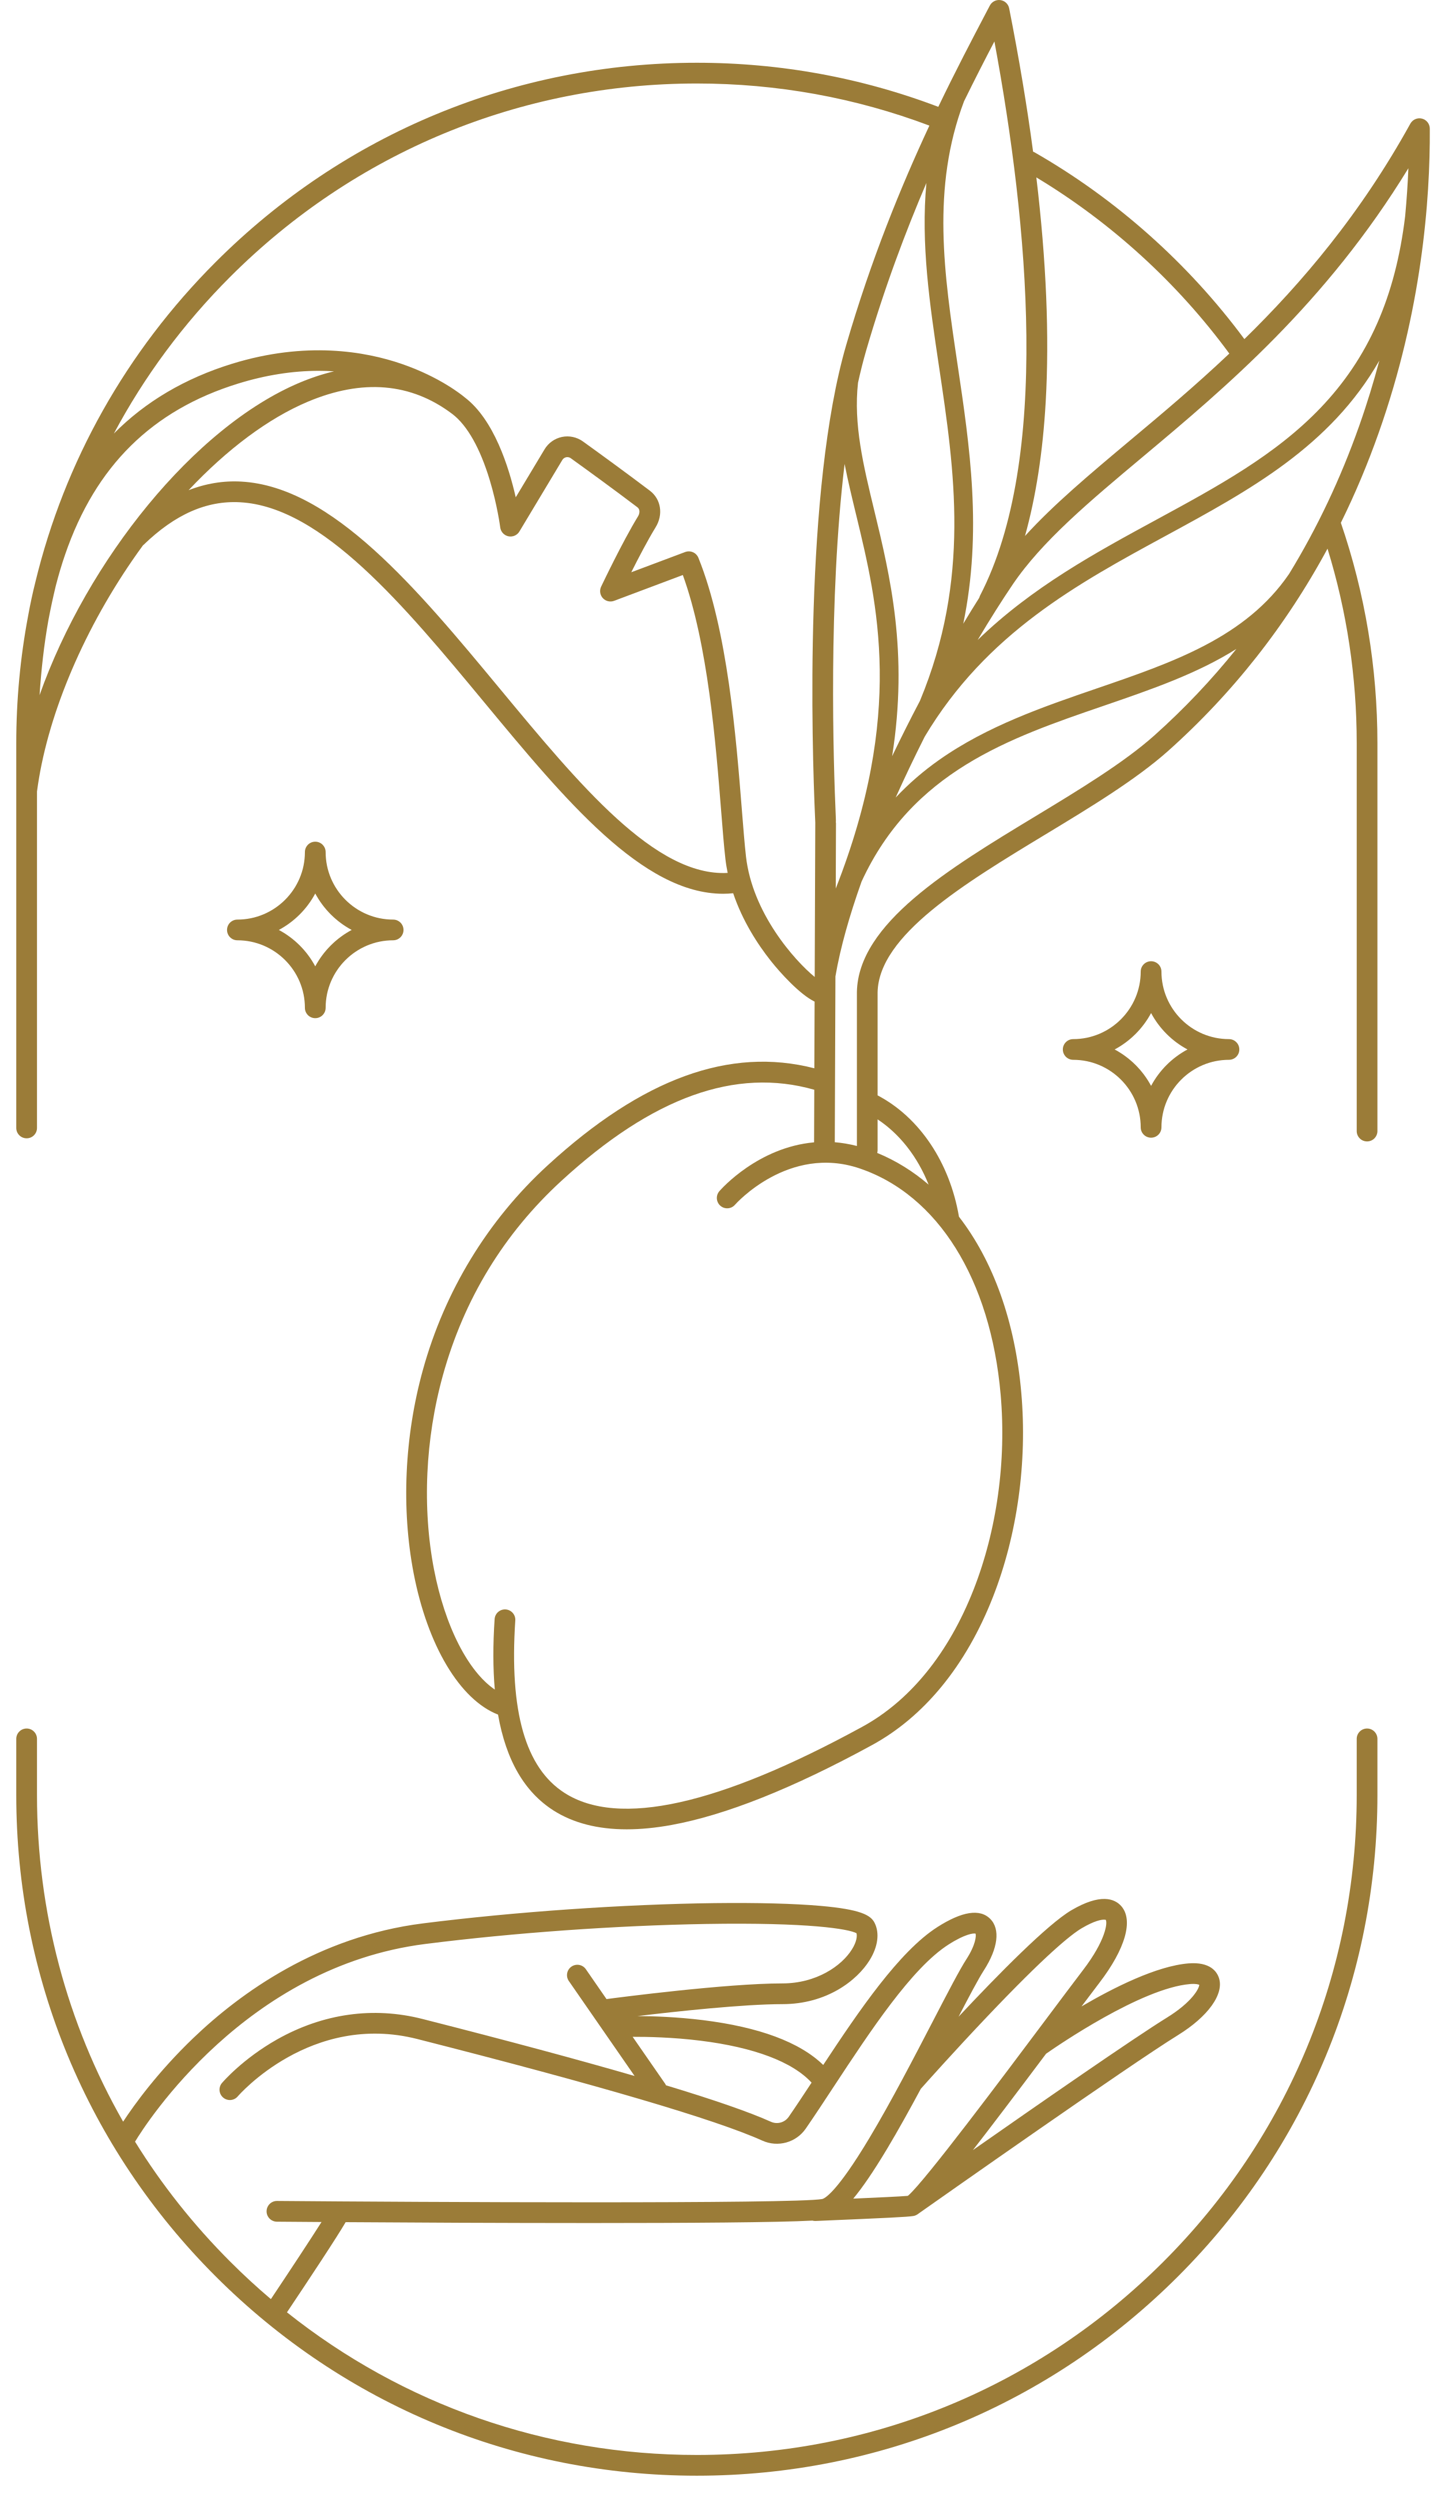 <?xml version="1.0" encoding="UTF-8"?>
<svg width="49px" height="85px" viewBox="0 0 49 85" version="1.1" xmlns="http://www.w3.org/2000/svg" xmlns:xlink="http://www.w3.org/1999/xlink">
    <!-- Generator: sketchtool 51.2 (57519) - http://www.bohemiancoding.com/sketch -->
    <title>B507B570-E367-4720-9D58-5853476CB45E</title>
    <desc>Created with sketchtool.</desc>
    <defs></defs>
    <g id="Symbols" stroke="none" stroke-width="1" fill="none" fill-rule="evenodd">
        <g id="Logo-/-New" transform="translate(-50, 0)" fill="#9B7C38">
            <g id="Logo-/-New-/-Illustration" transform="translate(50, 0)">
                <path d="M1.258,26.914 L1.258,38.353 C1.258,38.548 1.1,38.705 0.906,38.705 C0.711,38.705 0.553,38.548 0.553,38.353 L0.553,25.276 C0.553,23.804 0.69,22.352 0.957,20.936 C1.027,20.548 1.11,20.161 1.206,19.779 C2.196,15.699 4.287,11.957 7.332,8.912 C11.702,4.541 17.514,2.134 23.696,2.134 C26.526,2.134 29.286,2.638 31.906,3.633 C32.491,2.415 33.045,1.359 33.513,0.466 L33.658,0.189 C33.728,0.057 33.873,-0.018 34.021,0.004 C34.169,0.025 34.287,0.137 34.316,0.284 C34.652,1.987 34.924,3.612 35.129,5.156 C35.146,5.162 35.162,5.17 35.178,5.179 C37.949,6.765 40.411,8.958 42.314,11.53 C44.271,9.616 46.26,7.277 47.958,4.204 C48.036,4.064 48.198,3.994 48.353,4.033 C48.509,4.073 48.618,4.212 48.619,4.372 C48.634,6.802 48.346,10.565 46.888,14.698 C46.512,15.765 46.081,16.791 45.595,17.776 C46.42,20.184 46.838,22.708 46.838,25.276 L46.838,38.459 C46.838,38.653 46.68,38.811 46.486,38.811 C46.291,38.811 46.134,38.653 46.134,38.459 L46.134,25.276 C46.134,23.016 45.8,20.793 45.141,18.656 C43.729,21.271 41.916,23.573 39.724,25.531 C38.63,26.507 37.071,27.452 35.562,28.365 C32.771,30.055 29.885,31.802 29.842,33.738 L29.842,37.245 C31.266,37.992 32.294,39.525 32.609,41.371 C33.769,42.87 34.517,44.929 34.728,47.356 C34.935,49.723 34.592,52.191 33.763,54.304 C32.853,56.625 31.433,58.365 29.655,59.335 C26.965,60.805 24.67,61.719 22.834,62.053 C22.292,62.152 21.784,62.201 21.311,62.201 C20.324,62.201 19.49,61.986 18.82,61.559 C17.833,60.928 17.208,59.851 16.935,58.3 C15.637,57.793 14.539,55.954 14.065,53.492 C13.643,51.295 13.754,48.842 14.379,46.584 C15.122,43.895 16.588,41.49 18.619,39.628 C21.845,36.668 24.816,35.586 27.691,36.324 L27.7,34.057 C27.203,33.816 26.539,33.088 26.203,32.662 C25.765,32.108 25.249,31.317 24.931,30.372 C24.817,30.384 24.704,30.39 24.59,30.39 C21.859,30.39 19.229,27.216 16.457,23.869 C13.753,20.606 10.957,17.231 8.165,17.078 C7.027,17.015 5.954,17.488 4.885,18.523 C4.878,18.53 4.87,18.535 4.863,18.541 C4.742,18.706 4.622,18.874 4.505,19.045 C2.761,21.581 1.579,24.447 1.258,26.914 Z M3.872,14.742 C4.94,13.66 6.292,12.862 7.894,12.368 C10.402,11.595 12.416,11.945 13.664,12.375 C14.959,12.821 15.713,13.435 15.811,13.518 C16.796,14.27 17.303,15.878 17.537,16.91 L18.517,15.278 C18.647,15.061 18.863,14.908 19.11,14.857 C19.357,14.806 19.616,14.862 19.821,15.009 C20.412,15.435 21.289,16.072 22.1,16.686 C22.478,16.973 22.56,17.494 22.295,17.927 C22.028,18.362 21.71,18.972 21.466,19.458 L23.299,18.77 C23.478,18.703 23.678,18.791 23.749,18.968 C24.741,21.424 25.031,25.083 25.224,27.505 C25.275,28.148 25.319,28.704 25.367,29.126 C25.585,31.039 27.004,32.645 27.703,33.219 L27.723,27.974 L27.723,27.97 C27.722,27.951 27.721,27.911 27.718,27.852 C27.604,25.312 27.346,16.642 28.774,11.732 C29.62,8.823 30.64,6.335 31.603,4.271 C29.079,3.32 26.422,2.839 23.696,2.839 C17.702,2.839 12.068,5.173 7.83,9.411 C6.232,11.008 4.906,12.803 3.872,14.742 Z M1.646,21.087 C1.495,21.93 1.402,22.787 1.345,23.636 C2.974,19.044 6.611,14.516 10.197,13.008 C10.59,12.844 10.977,12.716 11.358,12.626 C11.187,12.615 11.015,12.609 10.842,12.609 C9.951,12.609 9.036,12.753 8.102,13.041 C5.174,13.944 3.248,15.846 2.214,18.857 C2.094,19.204 1.99,19.558 1.898,19.916 C1.804,20.304 1.72,20.694 1.646,21.087 Z M41.802,12.022 C40.044,9.625 37.785,7.564 35.24,6.032 C35.579,8.878 35.686,11.433 35.558,13.667 C35.46,15.379 35.223,16.901 34.854,18.225 C35.829,17.153 37.057,16.124 38.42,14.981 C39.479,14.095 40.63,13.131 41.802,12.022 Z M9.758,78.624 C13.709,81.768 18.571,83.474 23.696,83.474 C29.689,83.474 35.324,81.14 39.562,76.902 C43.8,72.664 46.134,67.029 46.134,61.036 L46.134,59.125 C46.134,58.931 46.291,58.773 46.486,58.773 C46.68,58.773 46.838,58.931 46.838,59.125 L46.838,61.036 C46.838,67.218 44.431,73.029 40.06,77.4 C35.689,81.771 29.877,84.179 23.696,84.179 C17.514,84.179 11.703,81.771 7.332,77.4 C2.96,73.029 0.553,67.218 0.553,61.036 L0.553,59.125 C0.553,58.931 0.711,58.773 0.906,58.773 C1.1,58.773 1.258,58.931 1.258,59.125 L1.258,61.036 C1.258,64.994 2.276,68.795 4.187,72.141 C4.559,71.573 5.357,70.463 6.581,69.29 C8.176,67.763 10.822,65.849 14.375,65.4 C17.493,65.006 21.202,64.748 24.295,64.71 C25.755,64.693 27.003,64.725 27.904,64.804 C29.252,64.923 29.606,65.113 29.74,65.381 C29.915,65.731 29.854,66.193 29.571,66.65 C29.145,67.339 28.113,68.145 26.607,68.145 C25.278,68.145 22.986,68.394 21.678,68.551 C22.207,68.553 23.012,68.579 23.897,68.688 C25.82,68.926 27.195,69.439 27.993,70.213 C29.218,68.356 30.581,66.35 31.877,65.523 C32.718,64.987 33.322,64.894 33.673,65.247 C34.019,65.595 33.937,66.249 33.455,66.997 C33.275,67.276 32.965,67.862 32.595,68.573 C33.922,67.156 35.617,65.431 36.432,64.952 C37.422,64.372 37.9,64.555 38.127,64.811 C38.547,65.287 38.27,66.262 37.384,67.419 C37.22,67.633 37.014,67.907 36.776,68.223 C37.886,67.573 39.333,66.849 40.41,66.76 C41.153,66.699 41.38,67.043 41.449,67.254 C41.629,67.8 41.084,68.562 40.06,69.196 C38.381,70.235 31.959,74.756 31.263,75.246 C31.222,75.278 31.187,75.301 31.156,75.317 C31.154,75.317 31.153,75.318 31.151,75.319 C31.149,75.32 31.146,75.321 31.144,75.322 C31.123,75.332 31.106,75.34 31.062,75.348 C31.056,75.349 31.05,75.35 31.044,75.351 C30.855,75.38 30.251,75.412 27.732,75.518 C27.727,75.518 27.721,75.518 27.717,75.518 C27.685,75.518 27.656,75.513 27.627,75.505 C26.438,75.569 23.371,75.588 20.085,75.588 C17.064,75.588 13.858,75.572 11.754,75.558 C11.44,76.094 10.54,77.455 9.758,78.624 Z M9.211,78.175 C9.868,77.192 10.56,76.141 10.933,75.553 C10.085,75.547 9.532,75.543 9.414,75.542 C9.22,75.54 9.063,75.381 9.065,75.187 C9.067,74.993 9.224,74.837 9.417,74.837 L9.42,74.837 C14.251,74.877 26.998,74.941 27.955,74.772 C28.023,74.76 28.423,74.603 29.566,72.692 C30.297,71.472 31.086,69.95 31.721,68.727 C32.227,67.752 32.626,66.982 32.863,66.615 C33.175,66.132 33.2,65.823 33.173,65.747 C33.102,65.728 32.818,65.758 32.256,66.117 C31.006,66.914 29.598,69.055 28.355,70.944 C28.021,71.453 27.705,71.933 27.4,72.376 C27.072,72.852 26.451,73.024 25.923,72.786 C24.342,72.073 20.395,70.91 14.191,69.331 C10.572,68.41 8.11,71.252 8.085,71.281 C7.959,71.43 7.737,71.448 7.589,71.322 C7.44,71.196 7.422,70.974 7.548,70.826 C7.576,70.793 8.249,70.008 9.421,69.345 C10.982,68.464 12.691,68.222 14.365,68.649 C17.258,69.385 19.666,70.033 21.579,70.588 L19.343,67.359 C19.232,67.199 19.272,66.98 19.432,66.869 C19.592,66.758 19.811,66.798 19.922,66.958 L20.624,67.973 C21.02,67.92 24.701,67.44 26.607,67.44 C27.745,67.44 28.615,66.857 28.972,66.279 C29.127,66.029 29.152,65.838 29.124,65.733 C28.859,65.59 27.508,65.361 24.006,65.419 C20.961,65.47 17.483,65.717 14.463,66.099 C8.369,66.869 4.971,72.195 4.592,72.821 C5.498,74.285 6.582,75.654 7.83,76.902 C8.275,77.348 8.736,77.772 9.211,78.175 Z M39.69,68.597 C40.525,68.08 40.775,67.619 40.78,67.488 C40.75,67.474 40.662,67.446 40.468,67.462 C38.812,67.599 35.954,69.563 35.571,69.831 C34.519,71.234 33.708,72.303 33.083,73.108 C35.319,71.544 38.543,69.306 39.69,68.597 Z M30.171,73.054 C29.687,73.862 29.313,74.4 29.014,74.758 C29.82,74.723 30.621,74.685 30.866,74.664 C30.873,74.659 30.88,74.654 30.888,74.649 C31.457,74.153 34.088,70.637 35.525,68.718 C36.057,68.008 36.516,67.394 36.824,66.991 C37.604,65.973 37.665,65.371 37.599,65.277 C37.599,65.279 37.582,65.272 37.541,65.272 C37.445,65.272 37.219,65.308 36.789,65.56 C36.413,65.781 35.546,66.485 33.551,68.587 C32.451,69.745 31.481,70.833 31.311,71.025 C30.935,71.725 30.546,72.427 30.171,73.054 Z M26.82,71.976 C27.069,71.615 27.327,71.224 27.597,70.814 C26.947,70.107 25.644,69.615 23.82,69.388 C22.877,69.271 22.011,69.254 21.513,69.256 L22.619,70.853 C22.63,70.87 22.639,70.887 22.647,70.905 C24.299,71.405 25.492,71.819 26.213,72.144 C26.43,72.242 26.685,72.171 26.82,71.976 Z M39.142,38.684 C38.947,38.684 38.789,38.527 38.789,38.332 C38.789,37.066 37.759,36.036 36.494,36.036 C36.299,36.036 36.141,35.879 36.141,35.684 C36.141,35.489 36.299,35.332 36.494,35.332 C37.759,35.332 38.789,34.302 38.789,33.036 C38.789,32.841 38.947,32.684 39.142,32.684 C39.336,32.684 39.494,32.841 39.494,33.036 C39.494,34.302 40.524,35.332 41.79,35.332 C41.984,35.332 42.142,35.489 42.142,35.684 C42.142,35.879 41.984,36.036 41.79,36.036 C40.524,36.036 39.494,37.066 39.494,38.332 C39.494,38.527 39.336,38.684 39.142,38.684 Z M37.903,35.684 C38.428,35.965 38.861,36.397 39.142,36.922 C39.422,36.397 39.855,35.965 40.38,35.684 C39.855,35.403 39.422,34.971 39.142,34.446 C38.861,34.971 38.428,35.403 37.903,35.684 Z M10.72,34.62 C10.526,34.62 10.368,34.463 10.368,34.268 C10.368,33.002 9.338,31.972 8.072,31.972 C7.878,31.972 7.72,31.814 7.72,31.62 C7.72,31.425 7.878,31.268 8.072,31.268 C9.338,31.268 10.368,30.238 10.368,28.972 C10.368,28.777 10.526,28.619 10.72,28.619 C10.915,28.619 11.073,28.777 11.073,28.972 C11.073,30.238 12.103,31.268 13.369,31.268 C13.563,31.268 13.721,31.425 13.721,31.62 C13.721,31.814 13.563,31.972 13.369,31.972 C12.103,31.972 11.073,33.002 11.073,34.268 C11.073,34.463 10.915,34.62 10.72,34.62 Z M9.482,31.62 C10.007,31.901 10.44,32.333 10.72,32.858 C11.001,32.333 11.434,31.901 11.959,31.62 C11.434,31.339 11.001,30.906 10.72,30.381 C10.44,30.906 10.007,31.339 9.482,31.62 Z M46.224,14.464 C46.488,13.715 46.713,12.978 46.903,12.26 C45.231,15.182 42.489,16.672 39.64,18.219 C36.644,19.847 33.548,21.528 31.446,25.045 C31.104,25.723 30.771,26.419 30.456,27.119 C30.899,26.648 31.392,26.221 31.94,25.835 C33.576,24.684 35.472,24.034 37.305,23.405 C39.898,22.516 42.361,21.671 43.835,19.513 C44.79,17.953 45.588,16.268 46.224,14.464 Z M39.254,25.006 C40.268,24.1 41.198,23.118 42.042,22.065 C40.703,22.91 39.131,23.449 37.511,24.005 C34.316,25.101 31.024,26.23 29.297,29.975 C28.889,31.121 28.575,32.22 28.408,33.2 L28.386,38.838 C28.629,38.858 28.88,38.899 29.138,38.966 L29.138,33.735 C29.138,33.733 29.138,33.73 29.138,33.728 C29.185,31.403 32.241,29.552 35.197,27.762 C36.678,26.865 38.21,25.938 39.254,25.006 Z M31.577,40.28 C31.202,39.338 30.598,38.56 29.842,38.061 L29.842,39.112 C29.842,39.144 29.837,39.173 29.829,39.202 C30.463,39.463 31.048,39.826 31.577,40.28 Z M33.107,54.047 C33.897,52.033 34.224,49.678 34.026,47.418 C33.685,43.503 31.892,40.628 29.229,39.728 C26.814,38.912 25.011,40.943 24.993,40.964 C24.866,41.111 24.643,41.126 24.496,40.999 C24.35,40.871 24.334,40.649 24.462,40.502 C24.528,40.425 25.783,39.011 27.682,38.842 L27.689,37.054 C25.008,36.29 22.196,37.302 19.095,40.147 C17.134,41.945 15.776,44.174 15.058,46.771 C14.462,48.927 14.355,51.266 14.757,53.359 C15.13,55.296 15.917,56.831 16.825,57.449 C16.763,56.734 16.76,55.936 16.819,55.052 C16.832,54.858 17,54.712 17.194,54.724 C17.388,54.737 17.535,54.905 17.522,55.098 C17.317,58.194 17.866,60.113 19.2,60.965 C21.035,62.138 24.439,61.381 29.317,58.717 C30.948,57.827 32.258,56.212 33.107,54.047 Z M28.72,15.775 C28.165,20.399 28.336,25.893 28.422,27.821 C28.424,27.865 28.426,27.919 28.422,27.976 L28.427,27.976 L28.419,30.212 C30.75,24.278 29.844,20.528 29.114,17.512 C28.969,16.914 28.83,16.338 28.72,15.775 Z M33.814,1.409 C33.494,2.022 33.145,2.701 32.78,3.446 C31.668,6.396 32.101,9.309 32.559,12.382 C32.977,15.187 33.405,18.062 32.755,21.208 C32.941,20.898 33.123,20.602 33.3,20.323 C33.307,20.296 33.316,20.27 33.329,20.245 C35.719,15.619 34.97,7.641 33.814,1.409 Z M29.176,13.015 C29.019,14.425 29.355,15.813 29.73,17.363 C30.266,19.579 30.895,22.18 30.336,25.713 C30.643,25.072 30.961,24.44 31.282,23.83 C33.005,19.683 32.461,16.021 31.932,12.476 C31.614,10.343 31.308,8.286 31.502,6.221 C30.785,7.896 30.07,9.799 29.45,11.929 C29.351,12.273 29.259,12.636 29.176,13.015 Z M38.873,15.522 C37.029,17.066 35.436,18.4 34.436,19.874 C34.068,20.417 33.664,21.056 33.244,21.762 C35.091,19.969 37.238,18.802 39.338,17.662 C41.411,16.536 43.369,15.473 44.901,13.872 C46.53,12.169 47.451,10.088 47.781,7.35 C47.835,6.773 47.87,6.228 47.891,5.721 C45.075,10.326 41.659,13.187 38.873,15.522 Z M16.999,23.42 C19.719,26.703 22.295,29.813 24.744,29.681 C24.712,29.525 24.685,29.367 24.667,29.206 C24.617,28.771 24.573,28.21 24.521,27.56 C24.341,25.287 24.072,21.904 23.219,19.552 L20.883,20.429 C20.748,20.48 20.597,20.444 20.499,20.338 C20.402,20.232 20.379,20.078 20.44,19.949 C20.47,19.887 21.164,18.425 21.694,17.559 C21.754,17.462 21.773,17.323 21.674,17.248 C20.869,16.638 19.998,16.004 19.409,15.581 C19.347,15.536 19.284,15.541 19.252,15.547 C19.22,15.554 19.16,15.575 19.121,15.641 L17.662,18.072 C17.585,18.201 17.434,18.266 17.287,18.235 C17.14,18.204 17.029,18.083 17.01,17.934 C17.009,17.927 16.913,17.182 16.654,16.326 C16.325,15.236 15.884,14.458 15.38,14.076 C15.379,14.075 15.377,14.074 15.376,14.073 C13.978,13.017 12.327,12.877 10.47,13.658 C9.131,14.221 7.724,15.273 6.413,16.668 C6.998,16.44 7.596,16.341 8.204,16.375 C11.303,16.545 14.198,20.04 16.999,23.42 Z"></path>
            </g>
        </g>
    </g>
</svg>